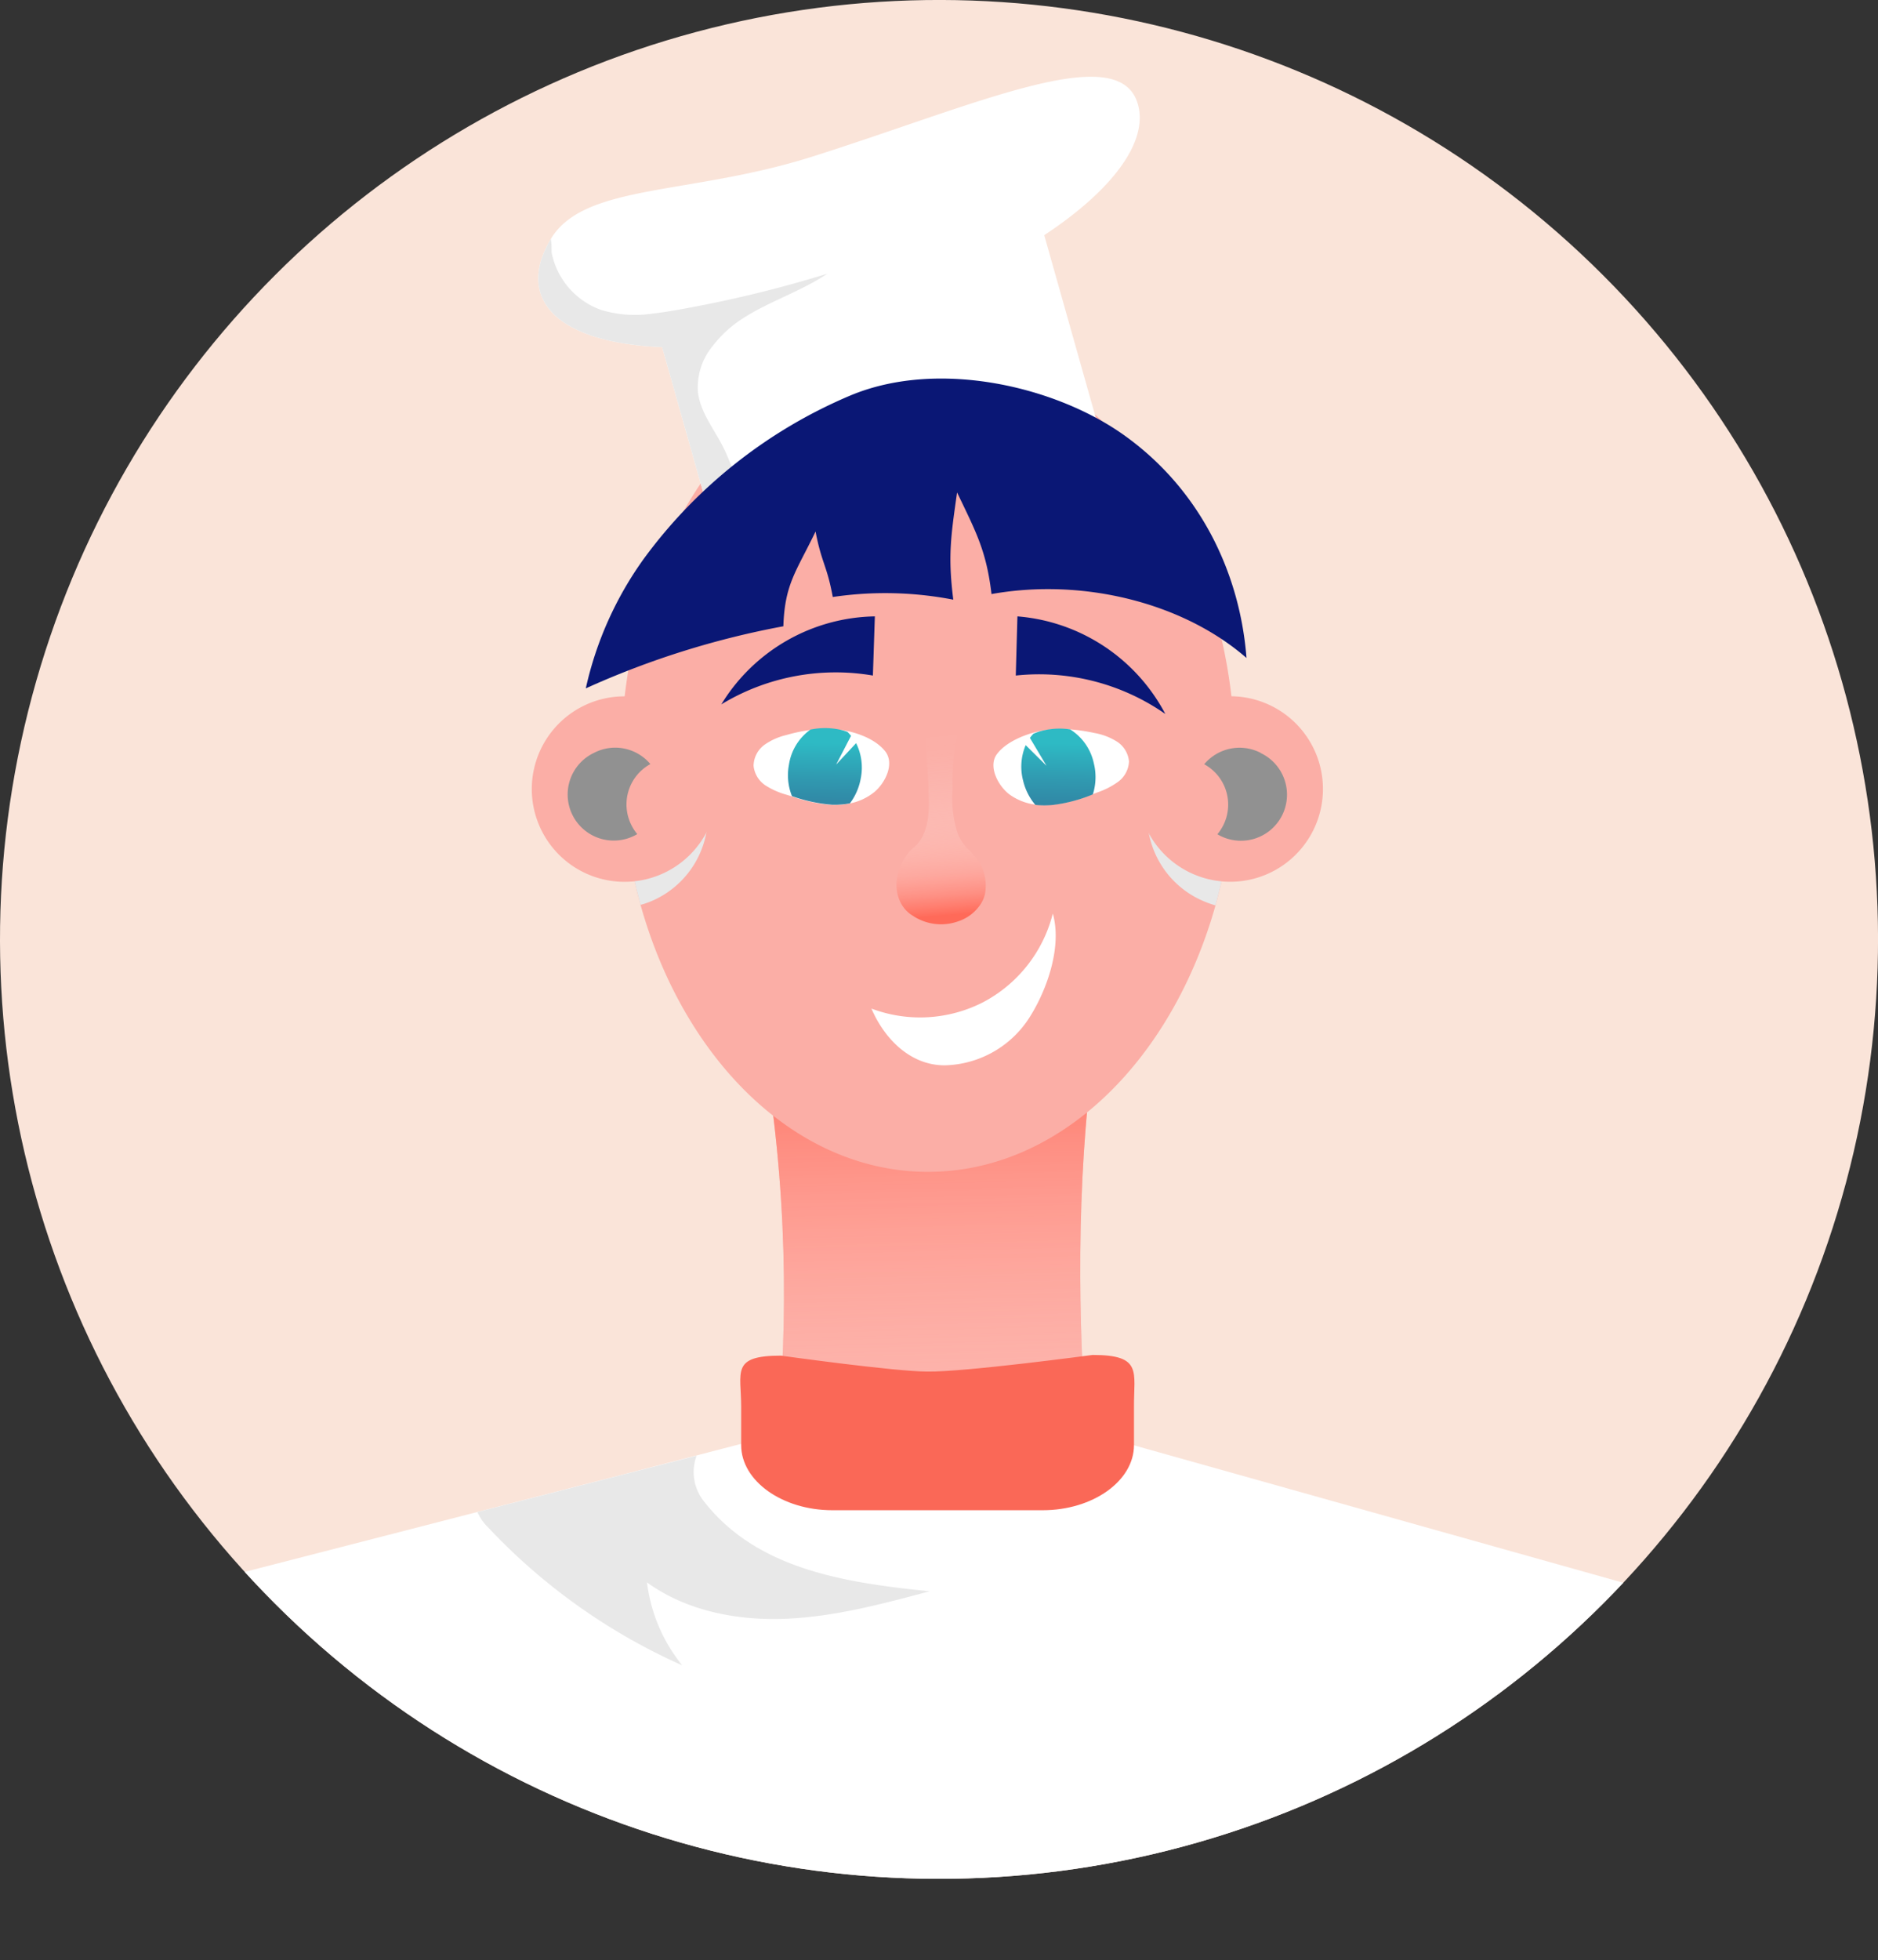 <svg xmlns="http://www.w3.org/2000/svg" xmlns:xlink="http://www.w3.org/1999/xlink" viewBox="0 0 218.16 227.59"><rect x="0" y="0" width="218.16" height="227.59" fill="#333333" stroke="none"/><defs><style>.cls-1{fill:none;}.cls-2{isolation:isolate;}.cls-3{fill:#fae4d9;}.cls-4{clip-path:url(#clip-path);}.cls-5{fill:#fbaea6;}.cls-6{fill:url(#linear-gradient);}.cls-7{mix-blend-mode:color-burn;}.cls-8{fill:#e8e8e8;}.cls-9{fill:#919191;}.cls-10{fill:#fff;}.cls-11{fill:url(#linear-gradient-2);}.cls-12{fill:#0a1775;}.cls-13{fill:url(#linear-gradient-3);}.cls-14{fill:url(#linear-gradient-4);}.cls-15{fill:#fa6857;}</style><clipPath id="clip-path"><circle class="cls-1" cx="109.08" cy="109.08" r="109.08" transform="translate(-45.18 109.08) rotate(-45)"/></clipPath><linearGradient id="linear-gradient" x1="107.09" y1="117.48" x2="108.99" y2="197.65" gradientUnits="userSpaceOnUse"><stop offset="0" stop-color="#ff6a59"/><stop offset="1" stop-color="#fff" stop-opacity="0"/></linearGradient><linearGradient id="linear-gradient-2" x1="109.6" y1="106.34" x2="107.78" y2="84.91" gradientUnits="userSpaceOnUse"><stop offset="0" stop-color="#ff6a59"/><stop offset="0.1" stop-color="#ff8577" stop-opacity="0.82"/><stop offset="0.23" stop-color="#ffa59b" stop-opacity="0.6"/><stop offset="0.37" stop-color="#ffc1b9" stop-opacity="0.42"/><stop offset="0.5" stop-color="#ffd7d2" stop-opacity="0.27"/><stop offset="0.63" stop-color="#ffe9e6" stop-opacity="0.15"/><stop offset="0.76" stop-color="#fff5f4" stop-opacity="0.07"/><stop offset="0.88" stop-color="#fffcfc" stop-opacity="0.02"/><stop offset="1" stop-color="#fff" stop-opacity="0"/></linearGradient><linearGradient id="linear-gradient-3" x1="123" y1="86.31" x2="122.56" y2="108.77" gradientUnits="userSpaceOnUse"><stop offset="0" stop-color="#2ebac4"/><stop offset="0.19" stop-color="#3099b0"/><stop offset="0.39" stop-color="#317d9f"/><stop offset="0.59" stop-color="#326a94"/><stop offset="0.79" stop-color="#335e8c"/><stop offset="1" stop-color="#335a8a"/></linearGradient><linearGradient id="linear-gradient-4" x1="95.85" y1="86.27" x2="95.42" y2="108.41" xlink:href="#linear-gradient-3"/></defs><g class="cls-2"><g id="Слой_2" data-name="Слой 2"><g id="Layer_1" data-name="Layer 1"><circle class="cls-3" cx="109.08" cy="109.08" r="109.08" transform="translate(-45.18 109.08) rotate(-45)"/><g class="cls-4"><path class="cls-5" d="M87.66,116.28c7.68,37.32,0,66.75,0,66.75H128s-5.65-35.79,0-66.75C129.78,106.36,85.63,106.41,87.66,116.28Z"/><path class="cls-6" d="M87.66,116.28c7.68,37.32,0,66.75,0,66.75H128s-5.65-35.79,0-66.75C129.78,106.36,85.63,106.41,87.66,116.28Z"/><path class="cls-5" d="M107.8,40.47C89.19,40.47,73.89,59.6,72.28,84c-.09,1.41-.14,2.83-.14,4.26a62.63,62.63,0,0,0,2.27,16.81c5.07,18.11,18.12,31,33.39,31s28.31-12.86,33.4-30.94a62.6,62.6,0,0,0,2.28-16.86c0-1.44,0-2.86-.14-4.27C141.72,59.6,126.43,40.47,107.8,40.47Z"/><g class="cls-7"><path class="cls-8" d="M134.47,89.8a10.75,10.75,0,0,0,4.62,14.5,11.69,11.69,0,0,0,2.11.83,62.6,62.6,0,0,0,2.28-16.86c0-1.44,0-2.86-.14-4.27A10.75,10.75,0,0,0,134.47,89.8Z"/></g><path class="cls-5" d="M147.86,82.05a10.77,10.77,0,1,0,4.62,14.51A10.77,10.77,0,0,0,147.86,82.05Z"/><g class="cls-7"><path class="cls-9" d="M146.45,87.42a5.35,5.35,0,0,0-6.56,1.32,5.34,5.34,0,0,1,2.19,7.13,5.6,5.6,0,0,1-.66,1l.12.07a5.35,5.35,0,1,0,4.91-9.5Z"/></g><g class="cls-7"><path class="cls-8" d="M72.28,84c-.09,1.41-.14,2.83-.14,4.26a62.63,62.63,0,0,0,2.27,16.81,10,10,0,0,0,2-.78A10.76,10.76,0,0,0,72.28,84Z"/></g><path class="cls-10" d="M118.51,17.42l-44.38,13,1.68,6,1.11,3.89,6.61,23.38s3.72.46,16.72-3.45q2.67-.81,5.88-1.88c5.51-1.84,21.78-7.67,21.78-7.67L121.3,27.29Z"/><path class="cls-10" d="M94.38,18.18C80.13,22.7,67.87,21.29,64,27.73,62.66,30,62.19,32.08,62.78,34c1.2,3.88,6.56,6,14.14,6.31a52.48,52.48,0,0,0,5.82-.12,82.78,82.78,0,0,0,18.86-3.79,80.76,80.76,0,0,0,19.7-9.09c7.85-5.17,12.22-10.88,10.85-15.32C129.87,4.58,113.54,12.11,94.38,18.18Z"/><path class="cls-8" d="M95.71,60.09c-1.86.2-3.75.79-5.53.33a6.78,6.78,0,0,1-4-3.56c-.87-1.61-1.38-3.4-2.2-5-1.06-2.08-2.62-4-2.9-6.3a7.53,7.53,0,0,1,1.69-5.36,13.77,13.77,0,0,1,3.68-3.33c3.07-1.94,6.64-3.06,9.66-5.09A142.34,142.34,0,0,1,78.59,36c-.92.16-1.84.31-2.78.41a13.56,13.56,0,0,1-6-.43,8.91,8.91,0,0,1-5.73-6.65c0-.31,0-1.05-.09-1.59C62.66,30,62.19,32.08,62.78,34c1.2,3.88,6.56,6,14.14,6.31l6.61,23.38s3.72.46,16.72-3.45A18.65,18.65,0,0,0,95.71,60.09Z"/><path class="cls-5" d="M67.61,82.05a10.77,10.77,0,1,0,14.5,4.62A10.78,10.78,0,0,0,67.61,82.05Z"/><g class="cls-7"><path class="cls-9" d="M69,87.42a5.35,5.35,0,1,0,4.91,9.5l.12-.07a5.1,5.1,0,0,1-.66-1,5.34,5.34,0,0,1,2.18-7.13A5.33,5.33,0,0,0,69,87.42Z"/></g><path class="cls-11" d="M112.42,98.57a5.81,5.81,0,0,1-1.14-1.71,13.08,13.08,0,0,1-.61-5.32,24.46,24.46,0,0,1,.64-6.49h-4c.34,0,.6,7.8.6,8.19,0,2.47-.59,4.23-1.78,5.18s-2.81,3.84-1.5,6.4a3.71,3.71,0,0,0,1.41,1.51,5.9,5.9,0,0,0,5.18.68,5,5,0,0,0,2.5-1.75,3.7,3.7,0,0,0,.7-1.45,5.38,5.38,0,0,0-.43-3.28A7.3,7.3,0,0,0,112.42,98.57Z"/><path class="cls-12" d="M118.19,71.57,118,78.44a25.65,25.65,0,0,1,17.37,4.46A21.35,21.35,0,0,0,118.19,71.57Z"/><path class="cls-12" d="M83.79,81.79a25.63,25.63,0,0,1,17.61-3.35c.08-2.29.15-4.58.23-6.87A21.32,21.32,0,0,0,83.79,81.79Z"/><path class="cls-10" d="M129.75,86.11a7.26,7.26,0,0,0-2.62-1,20.68,20.68,0,0,0-2.84-.42,13,13,0,0,0-3.29.16l-.29.06c-1.68.36-3.9,1.27-4.92,2.68s.15,3.66,1.48,4.66a6.57,6.57,0,0,0,3,1.18,9.75,9.75,0,0,0,2.09,0,17.71,17.71,0,0,0,4.59-1.22l.53-.2a9,9,0,0,0,2.43-1.25,3.1,3.1,0,0,0,1.24-2.34A3.06,3.06,0,0,0,129.75,86.11Z"/><path class="cls-13" d="M124.29,84.68l-.06,0s0,0,0,0a8.33,8.33,0,0,0-3.5.26c-.24.08-.46.16-.69.26a6,6,0,0,0-.4.48l1.93,3.24-2.42-2.4a6.39,6.39,0,0,0-.3,4.12,6.83,6.83,0,0,0,1.42,2.82,9.75,9.75,0,0,0,2.09,0,17.71,17.71,0,0,0,4.59-1.22,6.61,6.61,0,0,0,.11-3.63A6.13,6.13,0,0,0,124.29,84.68Z"/><path class="cls-10" d="M97.73,84.76a1.45,1.45,0,0,0-.29,0,12.94,12.94,0,0,0-3.29,0,19,19,0,0,0-2.81.59,7.35,7.35,0,0,0-2.56,1.15,3.08,3.08,0,0,0-1.24,2.42,3.11,3.11,0,0,0,1.37,2.27,9,9,0,0,0,2.49,1.1l.55.17a17.83,17.83,0,0,0,4.65,1,9.68,9.68,0,0,0,2.08-.16,6.5,6.5,0,0,0,2.91-1.35c1.27-1.07,2.37-3.31,1.22-4.74S99.43,85,97.73,84.76Z"/><path class="cls-14" d="M97.13,88.78l1.73-3.34a4.48,4.48,0,0,0-.42-.46,7.36,7.36,0,0,0-.71-.22,8.27,8.27,0,0,0-3.5-.06s0,0,0,0l-.06,0a6.12,6.12,0,0,0-2.52,4.09A6.53,6.53,0,0,0,92,92.44a17.83,17.83,0,0,0,4.65,1,9.68,9.68,0,0,0,2.08-.16,6.77,6.77,0,0,0,1.26-2.9,6.35,6.35,0,0,0-.54-4.09Z"/><path class="cls-10" d="M114.23,116.36a16.05,16.05,0,0,1-13,.75c1.56,3.61,4.58,6.59,8.51,6.59a12,12,0,0,0,9.84-5.54c2.11-3.31,3.8-8.31,2.72-12.08A16.07,16.07,0,0,1,114.23,116.36Z"/><path class="cls-12" d="M130.76,50.66c-8-5.8-21.72-9-31.92-4.76a57.37,57.37,0,0,0-24,18.91,40.85,40.85,0,0,0-6.79,15.12A99.66,99.66,0,0,1,91,72.72c.16-4.93,1.5-6.35,3.74-11,.71,3.7,1.32,3.9,2,7.6a41.55,41.55,0,0,1,14,.31c-.64-5.06-.28-7.38.44-12.45,2.24,4.67,3.4,6.79,4,11.8,10.61-1.9,22.25,1,29.62,7.42C144.06,66.77,139.6,57.05,130.76,50.66Z"/><path class="cls-10" d="M96.63,164.94,84.1,168.17l-11.56,3-12.69,3.26-12.77,3.29-19.43,5s12.79,41.5,81.23,44.75,89.27-41,89.27-41l-76.51-21.48Z"/><path class="cls-8" d="M81.72,174.26a5.45,5.45,0,0,1-.8-5.23l-12.68,3.26-12.78,3.28a5.7,5.7,0,0,0,1.26,1.8,69.8,69.8,0,0,0,22.53,16,18.92,18.92,0,0,1-4.09-9.63c4.59,3.32,10.48,4.46,16.15,4.22s11.19-1.72,16.68-3.19C98,183.76,87.84,182.18,81.72,174.26Z"/><path class="cls-15" d="M126.92,157.33s-14.9,2-19.2,1.93c-3.74,0-17-1.85-17-1.85-5.84,0-4.62,1.87-4.62,6v4.39c0,4.16,4.77,7.56,10.6,7.56h24.42c5.84,0,10.61-3.4,10.61-7.56v-4.39C131.7,159.28,132.75,157.33,126.92,157.33Z"/></g></g></g></g></svg>